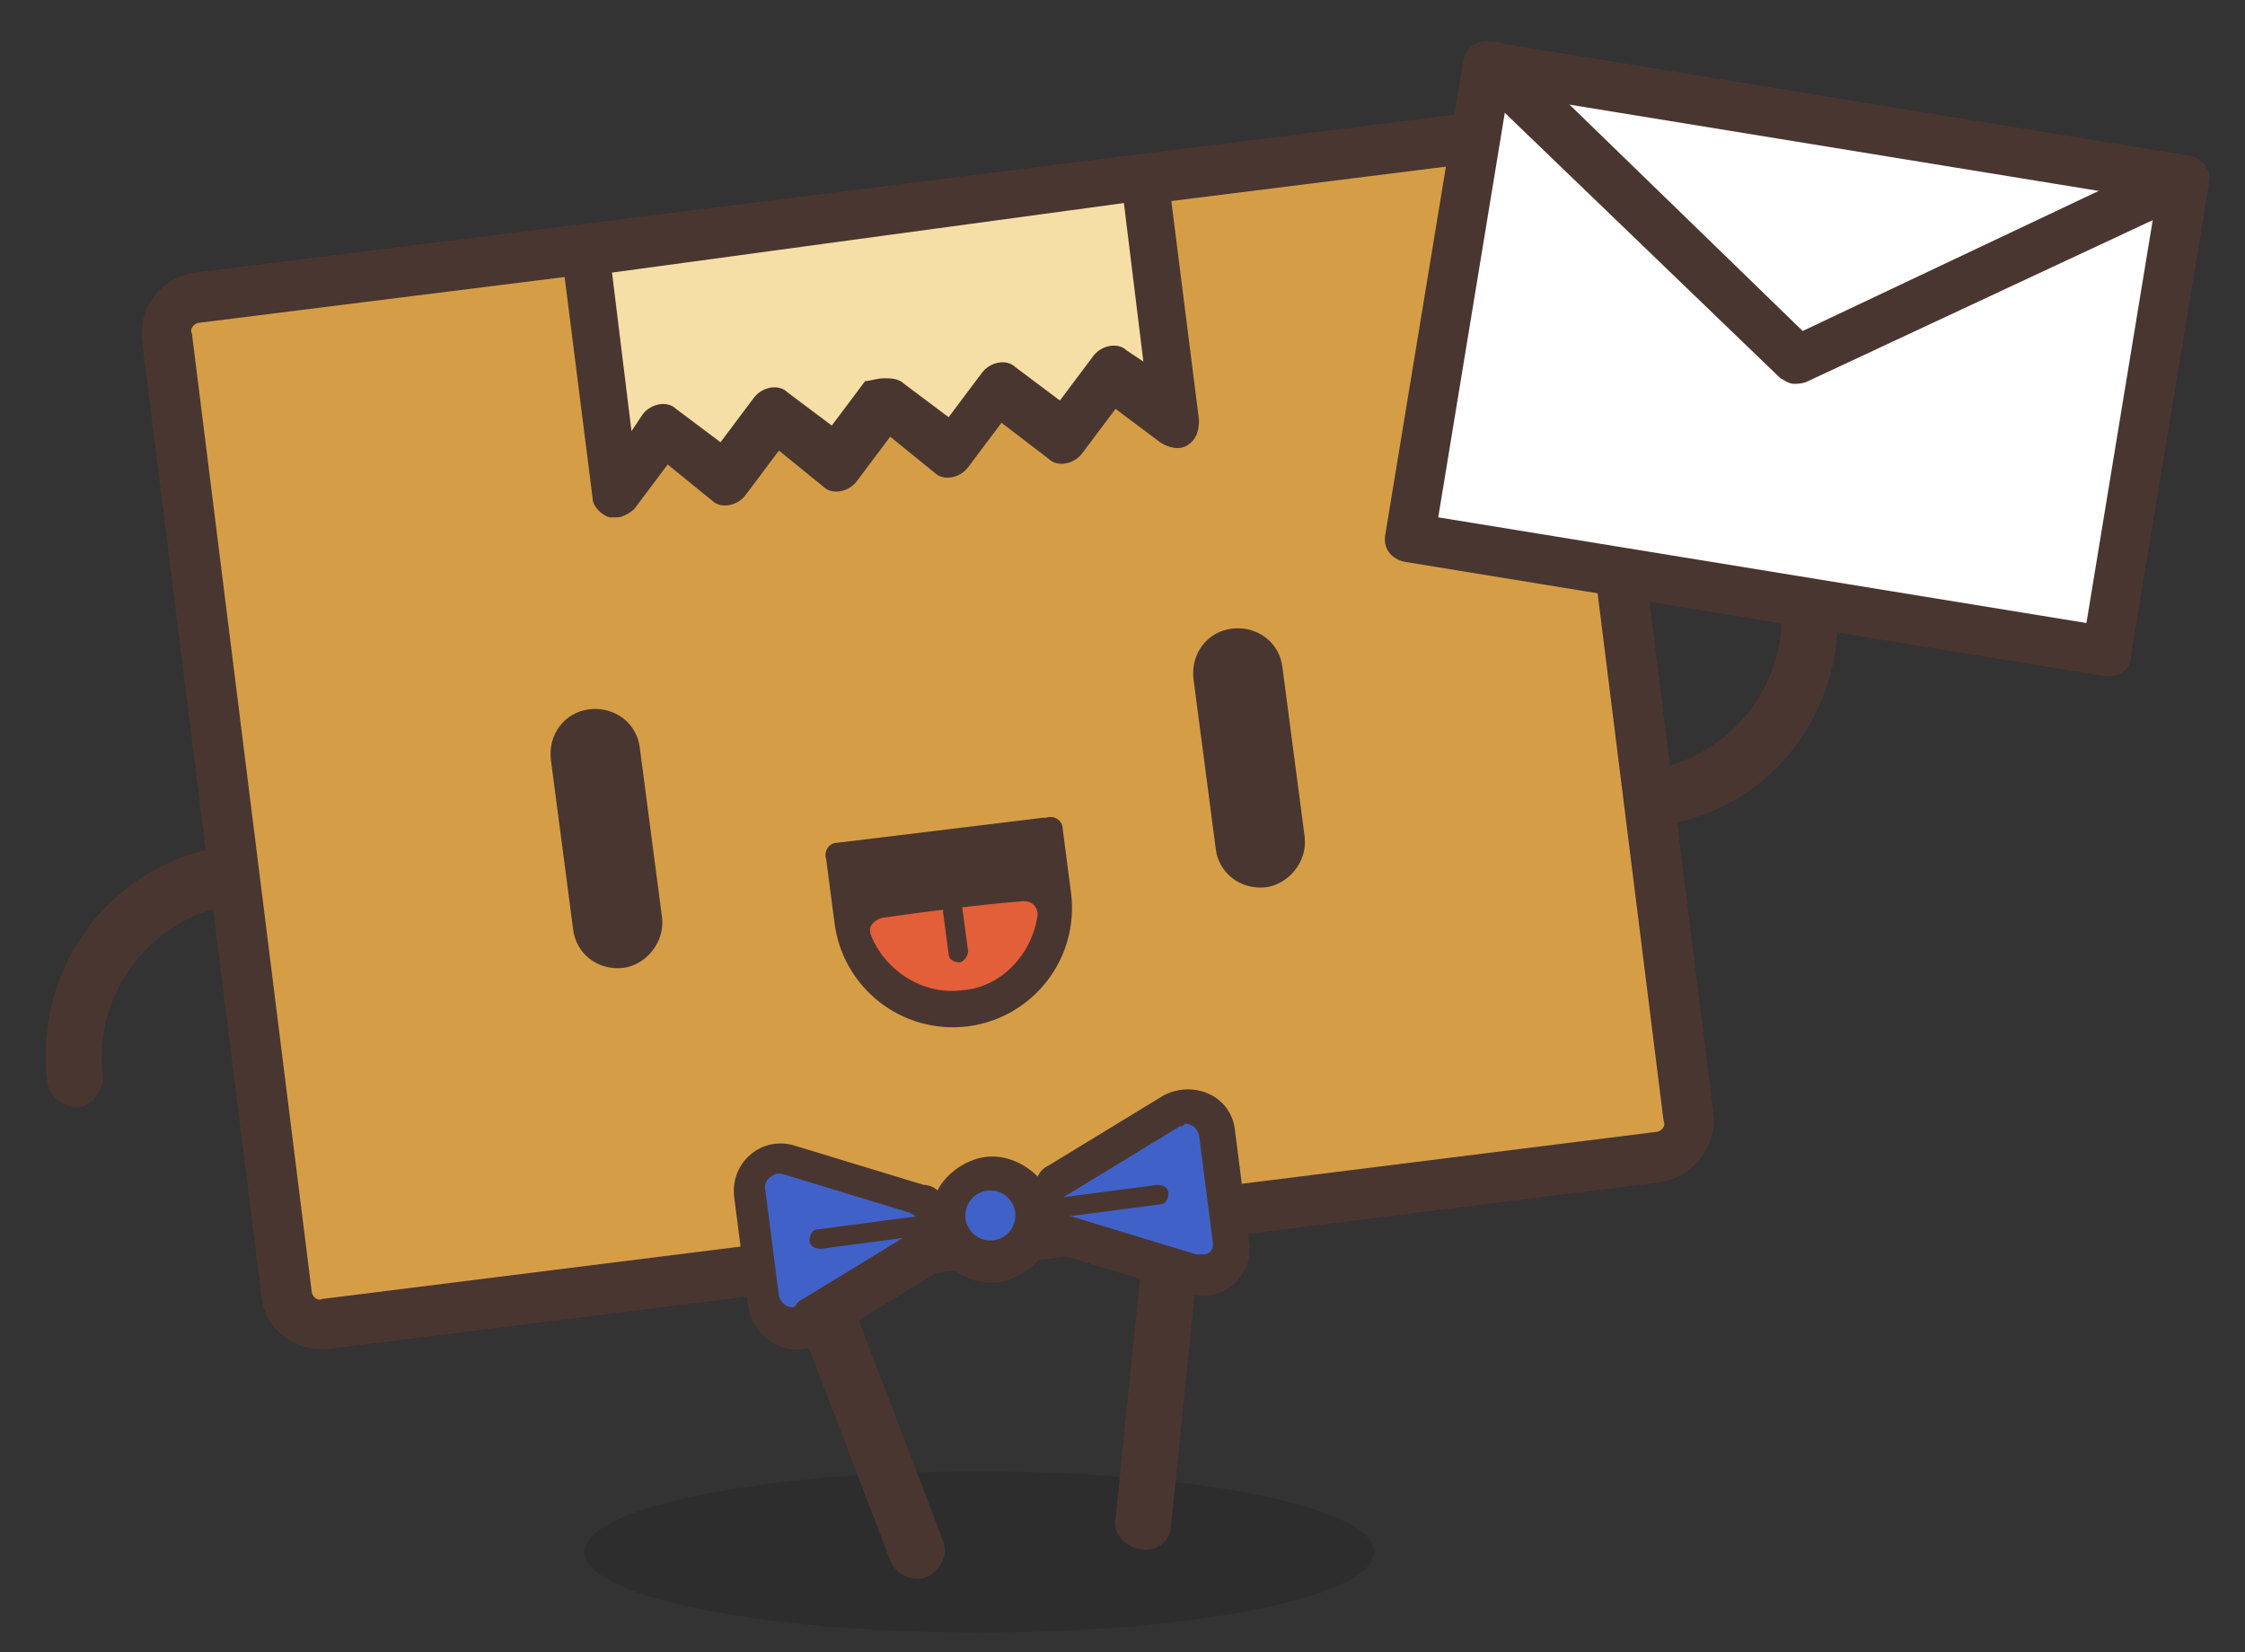 <?xml version="1.0" encoding="utf-8"?>
<!-- Generator: Adobe Illustrator 24.0.1, SVG Export Plug-In . SVG Version: 6.00 Build 0)  -->
<svg version="1.1" id="Layer_1" xmlns="http://www.w3.org/2000/svg" xmlns:xlink="http://www.w3.org/1999/xlink" x="0px" y="0px"
	 viewBox="0 0 80.7 59.4" style="enable-background:new 0 0 80.7 59.4;" xml:space="preserve">
<rect x="0" y="0" width="80.7" height="59.4" fill="#333333" stroke="none"/>
<style type="text/css">
	.st0{fill:#FDFDFD;}
	.st1{fill:#EFF7FC;}
	.st2{fill:none;stroke:#4A3630;stroke-width:25;stroke-linecap:round;stroke-linejoin:round;stroke-miterlimit:10;}
	.st3{fill:#000122;}
	.st4{fill:#FFB200;}
	.st5{fill:#62172B;}
	.st6{fill:#FAFAFA;}
	.st7{fill:#42C1A6;}
	.st8{fill:none;stroke:#4A3630;stroke-width:24;stroke-linecap:round;stroke-linejoin:round;stroke-miterlimit:10;}
	.st9{fill:#F26B27;}
	.st10{fill:#FCDC50;}
	.st11{fill:#FFC33A;}
	.st12{fill:#41240A;}
	.st13{fill:#F6B416;stroke:#4A3630;stroke-width:21;stroke-miterlimit:10;}
	.st14{fill:#4A3630;}
	.st15{fill:#F6DFA7;stroke:#4A3630;stroke-width:21;stroke-linejoin:round;stroke-miterlimit:10;}
	.st16{clip-path:url(#SVGID_2_);fill:#83C1B4;}
	.st17{clip-path:url(#SVGID_2_);}
	.st18{fill:#D59E46;}
	.st19{fill:#BC8626;}
	.st20{fill:#F6DFA7;}
	.st21{fill:#E25F39;}
	.st22{fill:#FFFFFF;}
	.st23{fill:#EAD39E;}
	.st24{fill:#F1C6C6;}
	.st25{fill:#F1C6C6;stroke:#4A3630;stroke-width:11;stroke-miterlimit:10;}
	.st26{fill:#E5E5E5;}
	.st27{fill:#F4F4F4;}
	.st28{fill:#E7E7E7;}
	.st29{fill:#CBCBCB;}
	.st30{fill:#1D3041;}
	.st31{fill:#142045;}
	.st32{fill:#2056FF;}
	.st33{fill:#FDD466;}
	.st34{fill:#FFE366;}
	.st35{fill:none;stroke:#4A3630;stroke-width:5;stroke-linecap:round;stroke-linejoin:round;stroke-miterlimit:10;}
	.st36{fill:#4062C8;}
	.st37{fill:#F1B605;}
	.st38{fill:#FDBD10;}
	.st39{opacity:0.6;fill:#141B33;}
	.st40{opacity:0.8;fill:#141B33;}
	.st41{fill:#141B33;}
	.st42{fill:#0540F1;}
	.st43{fill:#E2E6DB;}
	.st44{fill:#3B3230;}
	.st45{fill:#C9DE9F;}
	.st46{fill:#FBFCFC;}
	.st47{fill:#80B4CB;}
	.st48{fill:#D6EDF9;}
	.st49{fill:#231916;}
	.st50{fill:#5B9BA1;}
	.st51{fill:#8DCED9;}
	.st52{fill:#F4BD80;}
	.st53{fill:#D3653E;}
	.st54{fill:#F9D0A7;}
	.st55{fill:#EFA954;}
	.st56{fill:#F2F7E5;}
	.st57{fill:#28A49D;}
	.st58{fill:#EAD74C;}
	.st59{fill:#FDEDDF;}
	.st60{fill:#5DBEB8;}
	.st61{fill:#197B74;}
	.st62{fill:#CDCBCA;}
	.st63{fill:#EDEDEC;}
	.st64{fill:#C5E4E3;}
	.st65{fill:#F1F1F1;}
	.st66{fill:#D6ECEF;}
	.st67{fill:#D9EDF2;}
	.st68{fill:#EC9249;}
	.st69{fill:#FAE4D3;}
	.st70{fill:#86B6B5;}
	.st71{fill:#FFFFF7;}
	.st72{fill:#E1E3B5;}
	.st73{fill:#FFFFF9;}
	.st74{fill:#889759;}
	.st75{fill:#A9AE78;}
	.st76{fill:#F6F7D7;}
	.st77{fill:#A8B074;}
	.st78{clip-path:url(#SVGID_6_);}
	.st79{fill:none;stroke:#FFE9A6;stroke-width:8;stroke-miterlimit:10;}
	.st80{opacity:0.909;fill:none;stroke:#FEE7A0;stroke-width:8;stroke-miterlimit:10;}
	.st81{opacity:0.818;fill:none;stroke:#FCE49B;stroke-width:8;stroke-miterlimit:10;}
	.st82{opacity:0.727;fill:none;stroke:#FBE295;stroke-width:8;stroke-miterlimit:10;}
	.st83{opacity:0.636;fill:none;stroke:#FAE08F;stroke-width:8;stroke-miterlimit:10;}
	.st84{opacity:0.545;fill:none;stroke:#F9DD8A;stroke-width:8;stroke-miterlimit:10;}
	.st85{opacity:0.455;fill:none;stroke:#F7DB84;stroke-width:8;stroke-miterlimit:10;}
	.st86{opacity:0.364;fill:none;stroke:#F6D87F;stroke-width:8;stroke-miterlimit:10;}
	.st87{opacity:0.273;fill:none;stroke:#F5D679;stroke-width:8;stroke-miterlimit:10;}
	.st88{opacity:0.182;fill:none;stroke:#F4D473;stroke-width:8;stroke-miterlimit:10;}
	.st89{opacity:9.090909e-02;fill:none;stroke:#F2D16E;stroke-width:8;stroke-miterlimit:10;}
	.st90{opacity:0;fill:none;stroke:#F1CF68;stroke-width:8;stroke-miterlimit:10;}
	.st91{fill:#F5F7FF;}
	.st92{fill:#F26722;}
	.st93{fill:#652E8D;}
	.st94{fill:#D4D4D4;}
	.st95{fill:#331B14;}
	.st96{fill:#F7B002;}
	.st97{fill:#E72D23;}
	.st98{fill:#F26F21;}
	.st99{fill:#D40511;}
	.st100{fill:#C8CAC9;}
	.st101{fill:#ED3741;}
	.st102{fill:none;}
	.st103{fill:#F03131;}
	.st104{fill:none;stroke:#4A3630;stroke-width:9;stroke-linecap:round;stroke-linejoin:round;stroke-miterlimit:10;}
	.st105{fill:#E3AB04;}
	.st106{opacity:0.5;}
	.st107{clip-path:url(#SVGID_10_);fill:#F1B605;}
	.st108{clip-path:url(#SVGID_10_);}
	.st109{fill:#B1CECF;}
	.st110{fill:#99B2B3;}
	.st111{fill:#99B2B3;stroke:#4A3630;stroke-width:10;stroke-miterlimit:10;}
	.st112{fill:#99B2B3;stroke:#4A3630;stroke-width:8;stroke-miterlimit:10;}
	.st113{fill:#FFFFFF;stroke:#4A3630;stroke-width:10;stroke-miterlimit:10;}
	.st114{fill:#FFFFFF;stroke:#4A3630;stroke-width:16;stroke-miterlimit:10;}
	.st115{opacity:0.5;fill:none;stroke:#4A3630;stroke-width:16;stroke-linecap:round;stroke-linejoin:round;stroke-miterlimit:10;}
	.st116{clip-path:url(#SVGID_12_);fill:#F1B605;}
	.st117{clip-path:url(#SVGID_12_);fill:#F1E8CD;stroke:#4A3630;stroke-width:14;stroke-miterlimit:10;}
	.st118{clip-path:url(#SVGID_12_);}
	.st119{fill:#D4CFC4;}
	.st120{fill:#0457CC;}
	.st121{clip-path:url(#SVGID_12_);fill:#F1E8CD;stroke:#4A3630;stroke-width:9;stroke-miterlimit:10;}
	.st122{clip-path:url(#SVGID_14_);fill:#F1B605;}
	.st123{fill:#EBF5FD;}
	.st124{fill:#D7E1E8;}
	.st125{fill:#CBE6EA;}
	.st126{fill:#825F54;stroke:#4A3630;stroke-width:2.721;stroke-miterlimit:10;}
	.st127{fill:#634940;}
	.st128{fill:#395075;}
	.st129{opacity:0.23;fill:#395075;}
	.st130{fill:none;stroke:#4A3630;stroke-width:5.442;stroke-linecap:round;stroke-linejoin:round;stroke-miterlimit:10;}
	.st131{fill:none;stroke:#4A3630;stroke-width:6.349;stroke-linecap:round;stroke-linejoin:round;stroke-miterlimit:10;}
	.st132{fill:#825F54;}
	.st133{opacity:0.23;}
	.st134{fill:none;stroke:#4A3630;stroke-width:12.629;stroke-miterlimit:10;}
	.st135{fill:#FFCE48;}
	.st136{fill:#FFEFC6;}
	.st137{fill:#83C1B4;}
	.st138{fill:#F1F1F2;}
	.st139{fill:#141414;}
	.st140{clip-path:url(#SVGID_16_);}
	.st141{fill:#FDB700;}
	.st142{opacity:0.11;}
</style>
<ellipse class="st142" cx="35.2" cy="55.8" rx="14.2" ry="2.9"/>
<g>
	<g>
		<g>
			<path class="st14" d="M33.3,56.7c-0.5,0.2-1.1-0.1-1.3-0.6l-3.9-10.2c-0.2-0.5,0.1-1.1,0.6-1.3c0.5-0.2,1.1,0.1,1.3,0.6l3.9,10.2
				C34.1,55.9,33.8,56.5,33.3,56.7z"/>
		</g>
		<g>
			<path class="st14" d="M41,55.7c-0.6-0.1-1-0.6-0.9-1.1l1.1-10.8c0.1-0.6,0.6-1,1.1-0.9c0.6,0.1,1,0.6,0.9,1.1l-1.1,10.8
				C42.1,55.4,41.6,55.8,41,55.7z"/>
		</g>
		<g>
			<path class="st14" d="M8.3,30.4c-4.2,0.5-7.1,4.3-6.6,8.5c0.1,0.6,0.6,0.9,1.1,0.9s0.9-0.6,0.9-1.1c-0.4-3,1.8-5.8,4.8-6.2
				c0.6-0.1,0.9-0.6,0.9-1.1S8.9,30.3,8.3,30.4z"/>
		</g>
		<g>
			<path class="st14" d="M66,21.3c-0.1-0.6-0.6-0.9-1.1-0.9c-0.6,0.1-0.9,0.6-0.9,1.1c0.4,3-1.8,5.8-4.8,6.2
				c-0.6,0.1-0.9,0.6-0.9,1.1c0.1,0.6,0.6,0.9,1.1,0.9C63.6,29.3,66.5,25.5,66,21.3z"/>
		</g>
		<g>
			<path class="st18" d="M58.8,41.7l-46.2,5.8c-1.1,0.1-2.2-0.7-2.3-1.8L6.1,12.9c-0.1-1.1,0.7-2.2,1.8-2.3l46.2-5.8
				c1.1-0.1,2.2,0.7,2.3,1.8l4.1,32.8C60.7,40.5,59.9,41.5,58.8,41.7z"/>
			<path class="st14" d="M59.7,42.5l-47.9,6c-1.2,0.1-2.3-0.7-2.4-1.9L5.1,12.2C5,11,5.8,10,7,9.8l47.9-6c1.2-0.1,2.3,0.7,2.4,1.9
				l4.3,34.4C61.7,41.2,60.9,42.3,59.7,42.5z M7.2,11.6c-0.2,0-0.4,0.2-0.3,0.4l4.3,34.4c0,0.2,0.2,0.4,0.4,0.3l47.9-6
				c0.2,0,0.4-0.2,0.3-0.4L55.5,5.9c0-0.2-0.2-0.4-0.4-0.3L7.2,11.6z"/>
		</g>
		<g>
			<g>
				<g>
					<path class="st14" d="M22.4,34.8L22.4,34.8c-0.9,0.1-1.7-0.5-1.8-1.4l-0.8-6.1c-0.1-0.9,0.5-1.7,1.4-1.8h0
						c0.9-0.1,1.7,0.5,1.8,1.4l0.8,6.1C23.9,33.9,23.2,34.7,22.4,34.8z"/>
				</g>
			</g>
		</g>
		<g>
			<g>
				<g>
					<path class="st14" d="M45.5,31.9L45.5,31.9c-0.9,0.1-1.7-0.5-1.8-1.4l-0.8-6.1c-0.1-0.9,0.5-1.7,1.4-1.8h0
						c0.9-0.1,1.7,0.5,1.8,1.4l0.8,6.1C47,31,46.3,31.8,45.5,31.9z"/>
				</g>
			</g>
		</g>
		<g>
			<polygon class="st20" points="21,9 22.1,17.7 23.9,15.4 26.1,17.2 27.9,14.9 30.1,16.7 31.9,14.4 34.1,16.2 35.9,13.9 38.2,15.7 
				39.9,13.4 42.2,15.2 41.1,6.5 			"/>
			<path class="st14" d="M22.2,18.6c-0.1,0-0.2,0-0.3,0c-0.3-0.1-0.6-0.4-0.6-0.7l-1.1-8.7c-0.1-0.5,0.3-0.9,0.8-1L41,5.6
				c0.5-0.1,0.9,0.3,1,0.8l1.1,8.7c0,0.4-0.1,0.7-0.4,0.9c-0.3,0.2-0.7,0.1-1-0.1l-1.6-1.2l-1.2,1.6c-0.3,0.4-0.9,0.5-1.2,0.2
				L36,15.2l-1.2,1.6c-0.3,0.4-0.9,0.5-1.2,0.2L32,15.7l-1.2,1.6c-0.3,0.4-0.9,0.5-1.2,0.2L28,16.2l-1.2,1.6
				c-0.3,0.4-0.9,0.5-1.2,0.2L24,16.7l-1.2,1.6C22.7,18.4,22.4,18.6,22.2,18.6z M31.8,13.6c0.2,0,0.5,0,0.7,0.2l1.6,1.2l1.2-1.6
				c0.3-0.4,0.9-0.5,1.2-0.2l1.6,1.2l1.2-1.6c0.3-0.4,0.9-0.5,1.2-0.2l0.6,0.4l-0.7-5.7L22,9.8l0.7,5.7l0.4-0.6
				c0.3-0.4,0.9-0.5,1.2-0.2l1.6,1.2l1.2-1.6c0.3-0.4,0.9-0.5,1.2-0.2l1.6,1.2l1.2-1.6C31.3,13.7,31.5,13.6,31.8,13.6z"/>
		</g>
		<g>
			<path class="st14" d="M38.2,29.8c0-0.3-0.3-0.5-0.6-0.4c0,0,0,0-0.1,0l-7.4,0.9c-0.3,0-0.5,0.3-0.4,0.6l0.3,2.3
				c0.3,2.3,2.4,4,4.8,3.7c2.3-0.3,4-2.4,3.7-4.8L38.2,29.8z"/>
			<path class="st21" d="M34.6,35.6c-1.4,0.2-2.8-0.7-3.3-2c-0.1-0.3,0.1-0.5,0.4-0.6c1.4-0.2,3.7-0.5,5.1-0.6
				c0.3,0,0.5,0.2,0.5,0.5C37.1,34.3,36,35.5,34.6,35.6L34.6,35.6z"/>
			<g>
				<path class="st14" d="M34.5,34.6c-0.2,0-0.4-0.1-0.4-0.3l-0.2-1.5c0-0.2,0.1-0.4,0.3-0.4s0.4,0.1,0.4,0.3l0.2,1.5
					C34.8,34.4,34.6,34.6,34.5,34.6z"/>
			</g>
		</g>
	</g>
	<g>
		<path class="st14" d="M41.8,39.4l-4.1,2.5c-0.2,0.1-0.3,0.2-0.4,0.4c-0.5-0.5-1.2-0.8-1.9-0.7s-1.4,0.6-1.7,1.2
			c-0.1-0.1-0.3-0.2-0.5-0.2l-4.6-1.4c-1.2-0.4-2.4,0.6-2.2,1.9l0.5,3.9c0.2,1.2,1.5,1.9,2.6,1.3l4.1-2.5c0.2-0.1,0.3-0.2,0.4-0.4
			c0.5,0.5,1.2,0.8,1.9,0.7s1.4-0.6,1.7-1.2c0.1,0.1,0.3,0.2,0.5,0.2l4.6,1.4c1.2,0.4,2.4-0.6,2.2-1.9l-0.5-3.9
			C44.3,39.4,42.9,38.8,41.8,39.4z"/>
		<path class="st36" d="M28.5,47c-0.2,0-0.4-0.1-0.5-0.4l-0.5-3.9c0-0.3,0.2-0.4,0.4-0.5c0.1,0,0.1,0,0.2,0l4.6,1.4
			c0.2,0.1,0.3,0.2,0.3,0.3c0,0.1,0,0.3-0.2,0.4l-4.1,2.5C28.6,46.9,28.6,47,28.5,47L28.5,47z"/>
		<path class="st36" d="M43.2,45.1c-0.1,0-0.1,0-0.2,0l-4.6-1.4c-0.2-0.1-0.3-0.2-0.3-0.3c0-0.1,0-0.3,0.2-0.4l4.1-2.5
			c0.1,0,0.1,0,0.2-0.1c0.2,0,0.4,0.1,0.5,0.4l0.5,3.9c0,0.1,0,0.2-0.1,0.3C43.4,45.1,43.3,45.1,43.2,45.1L43.2,45.1z"/>
		<circle class="st36" cx="35.6" cy="43.7" r="0.9"/>
		<g>
			<g>
				<path class="st14" d="M33.3,44.4l-3.8,0.5c-0.2,0-0.4-0.1-0.4-0.3c0-0.2,0.1-0.4,0.3-0.4l3.8-0.5c0.2,0,0.4,0.1,0.4,0.3
					C33.7,44.2,33.5,44.3,33.3,44.4z"/>
			</g>
			<g>
				<path class="st14" d="M41.7,43.3l-3.8,0.5c-0.2,0-0.4-0.1-0.4-0.3s0.1-0.4,0.3-0.4l3.8-0.5c0.2,0,0.4,0.1,0.4,0.3
					C42,43.1,41.9,43.3,41.7,43.3z"/>
			</g>
		</g>
	</g>
	<g>
		<g>
			
				<rect x="51.9" y="4.3" transform="matrix(0.987 0.163 -0.163 0.987 2.965 -10.352)" class="st22" width="25.4" height="17.2"/>
			<path class="st14" d="M75.6,24.3l-25.1-4.1c-0.5-0.1-0.8-0.5-0.7-1l2.8-17c0.1-0.5,0.5-0.8,1-0.7l25.1,4.1c0.5,0.1,0.8,0.5,0.7,1
				l-2.8,17C76.6,24.1,76.1,24.4,75.6,24.3z M51.7,18.6L75,22.4l2.5-15.2L54.2,3.4L51.7,18.6z"/>
		</g>
		<g>
			<path class="st14" d="M64.5,13.8c-0.2,0-0.3-0.1-0.5-0.2L53.1,3.1c-0.4-0.3-0.4-0.9,0-1.3c0.3-0.4,0.9-0.4,1.3,0l10.4,10.1
				l13.1-6.2c0.5-0.2,1,0,1.2,0.4c0.2,0.5,0,1-0.4,1.2L65,13.7C64.8,13.8,64.6,13.8,64.5,13.8z"/>
		</g>
	</g>
</g>
</svg>
